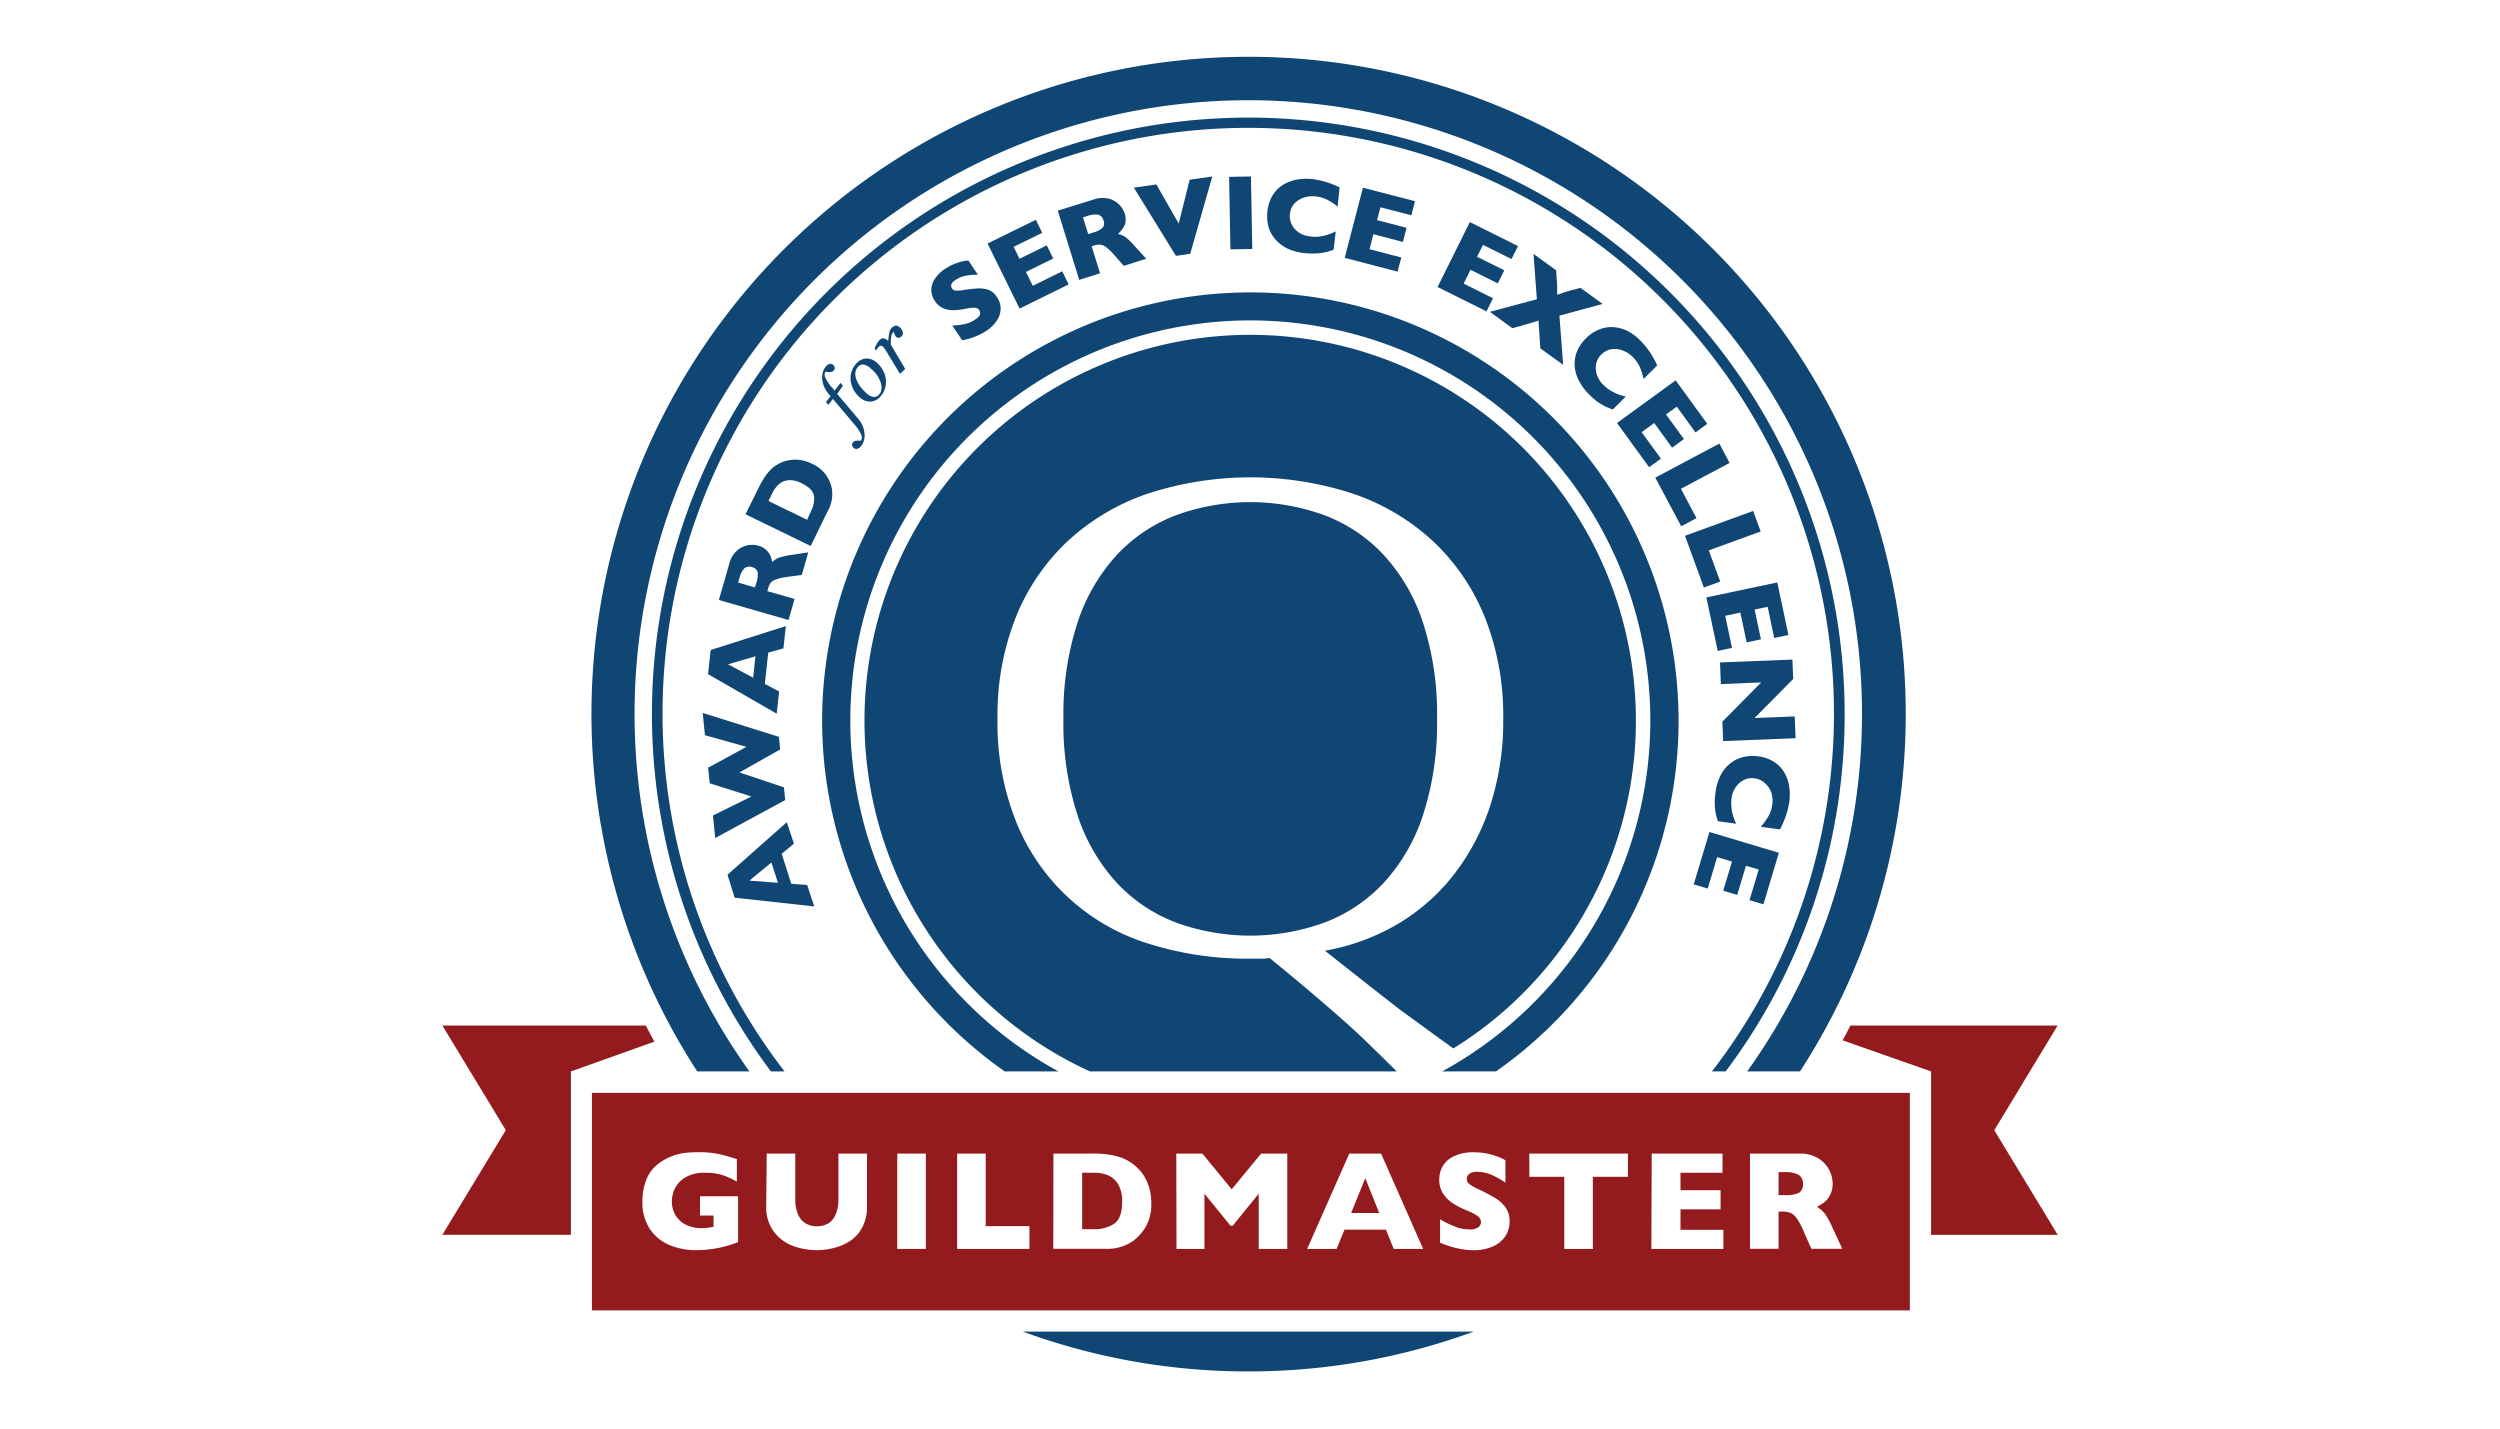 <svg id="Layer_1" data-name="Layer 1" xmlns="http://www.w3.org/2000/svg" viewBox="0 0 350 200"><defs><style>.cls-1{fill:#104674;}.cls-2{fill:#114674;}.cls-3{fill:#931b1e;}</style></defs><title>benefit-guildmaster</title><path class="cls-1" d="M114,126.9l-1-3-2.22-.17-1.34-4.2,1.71-1.42-1-3-8.3,7.35,1,3.22Zm-6-6.15.91,2.84-4-.3Z"/><polygon class="cls-1" points="100.13 117.32 109.93 112.01 109.75 110.23 103.53 108.14 109.22 104.92 109.05 103.16 98.38 99.81 98.69 102.93 104.5 104.56 99.14 107.48 99.36 109.66 105.2 111.51 99.81 114.17 100.13 117.32"/><path class="cls-1" d="M99.13,94.38l9.61,5.54.34-3.11-2-1.06.47-4.38,2.13-.6.34-3.12L99.49,91Zm6.63-2.5-.32,3L101.92,93Z"/><path class="cls-1" d="M107.88,81.61a1.75,1.75,0,0,1,.76-.49,7.55,7.55,0,0,1,1.61-.36l2-.27.91-3.16-2.4.37a8.46,8.46,0,0,0-1.77.4,2.85,2.85,0,0,0-.87.59,8.42,8.42,0,0,0-.24-.84,2.55,2.55,0,0,0-.57-.82,2.74,2.74,0,0,0-1.17-.64,3.19,3.19,0,0,0-3,.73A3.71,3.71,0,0,0,102.08,79l-1.44,5,9.75,2.8.85-2.94-3.81-1.1.09-.33A2.65,2.65,0,0,1,107.88,81.61Zm-2,0-.19.63-2.35-.68.18-.62a3,3,0,0,1,.68-1.36,1.08,1.08,0,0,1,1.08-.18,1,1,0,0,1,.78.66A3.27,3.27,0,0,1,105.89,81.61Z"/><path class="cls-1" d="M115.9,71.52a4.82,4.82,0,0,0,.56-3.12,5.21,5.21,0,0,0-.79-1.87,4.86,4.86,0,0,0-2-1.61,5.65,5.65,0,0,0-1.59-.51,4.63,4.63,0,0,0-1.48,0,4.76,4.76,0,0,0-1.3.38,5.92,5.92,0,0,0-.73.4,4.82,4.82,0,0,0-.76.66,6.76,6.76,0,0,0-.79,1,11.61,11.61,0,0,0-.8,1.42L104.37,72l9.13,4.44,2.33-4.79Zm-2.38.08L113,72.77l-5.41-2.63.57-1.17a4.16,4.16,0,0,1,.81-1.11,2.33,2.33,0,0,1,1.33-.62,3.41,3.41,0,0,1,1.94.42c1.06.52,1.64,1.13,1.73,1.82A3.78,3.78,0,0,1,113.52,71.6Z"/><path class="cls-1" d="M115.91,52.09a1.47,1.47,0,0,0,.31,0,.67.67,0,0,0,.28-.06.51.51,0,0,0,.24-.18.5.5,0,0,0,.11-.44.65.65,0,0,0-.24-.35.55.55,0,0,0-.5-.1,1.07,1.07,0,0,0-.56.44,2.07,2.07,0,0,0-.37.79,2.57,2.57,0,0,0-.06,1,3.71,3.71,0,0,0,.28,1,4,4,0,0,0,.64,1l.24.28-.64.82.32.39.64-.83,3.06,3.62a5.34,5.34,0,0,1,.88,1.32.92.92,0,0,1,0,.9l-.31,0-.3,0a1.5,1.5,0,0,0-.29.06.53.53,0,0,0-.23.19.46.46,0,0,0-.11.42.71.71,0,0,0,.24.37.57.57,0,0,0,.49.1,1.1,1.1,0,0,0,.57-.44,2.43,2.43,0,0,0,.42-1.78,3.6,3.6,0,0,0-.89-2l-2.92-3.46L118,54l-.32-.39-.83,1.07-.38-.44a5.45,5.45,0,0,1-.92-1.37.86.86,0,0,1,0-.82Z"/><path class="cls-1" d="M119.84,50.94a3.05,3.05,0,0,0-.64,1.15,3.15,3.15,0,0,0-.1,1.25,3.83,3.83,0,0,0,.39,1.2,3.64,3.64,0,0,0,.84,1.06,2.14,2.14,0,0,0,1.52.62,1.94,1.94,0,0,0,1.4-.7,2.93,2.93,0,0,0,.67-1.21A3,3,0,0,0,124,53a3.17,3.17,0,0,0-.41-1.2,4,4,0,0,0-.8-1,2.17,2.17,0,0,0-1.5-.61A2,2,0,0,0,119.84,50.94Zm2.86,1.46a4,4,0,0,1,.54,1,2.32,2.32,0,0,1,.17,1,1.31,1.31,0,0,1-.34.84.92.92,0,0,1-.83.33,2.07,2.07,0,0,1-1-.58,6,6,0,0,1-.72-.77,4.4,4.4,0,0,1-.56-.94,2.12,2.12,0,0,1-.21-1.1,1.5,1.5,0,0,1,.35-.81.93.93,0,0,1,.81-.33,2,2,0,0,1,1,.56A5.22,5.22,0,0,1,122.7,52.4Z"/><path class="cls-1" d="M124.81,46.94a1.44,1.44,0,0,1,.16-.35,1,1,0,0,1,.13-.17c.05.14.1.28.16.41a1,1,0,0,0,.2.33.45.45,0,0,0,.33.13.59.59,0,0,0,.41-.19.58.58,0,0,0,.19-.29.8.8,0,0,0,0-.31,1.17,1.17,0,0,0-.12-.3,1.89,1.89,0,0,0-.2-.27,1.4,1.4,0,0,0-.33-.27.81.81,0,0,0-.31-.06.67.67,0,0,0-.3.08,1.56,1.56,0,0,0-.27.2,1.21,1.21,0,0,0-.34.64,9.49,9.49,0,0,0-.17,1.23l0,0a1.11,1.11,0,0,0-.62-.38.7.7,0,0,0-.6.25,1.89,1.89,0,0,0-.34.45,5.29,5.29,0,0,0-.34.71l.18.31c0-.06.09-.14.16-.25a.93.93,0,0,1,.19-.23.53.53,0,0,1,.36-.21c.1,0,.21.07.35.22a1.64,1.64,0,0,1,.23.31l.21.33L126,52.34l.73-.69-2-3.38a4.7,4.7,0,0,1,0-.78A2.73,2.73,0,0,1,124.81,46.94Z"/><path class="cls-1" d="M133.76,39.21a3.74,3.74,0,0,1,1.55-.63,8,8,0,0,1,1.6-.11l-1.34-2a7.14,7.14,0,0,0-.71.1,6.18,6.18,0,0,0-1.19.36,7.29,7.29,0,0,0-1.4.74,4.77,4.77,0,0,0-1.45,1.46,2.85,2.85,0,0,0-.43,1.57,2.78,2.78,0,0,0,.5,1.45,2.63,2.63,0,0,0,1.16,1,3.48,3.48,0,0,0,1.43.28,9.18,9.18,0,0,0,1.64-.19,5.88,5.88,0,0,1,1.28-.16.84.84,0,0,1,.71.35.76.76,0,0,1,.09.54c0,.23-.26.49-.7.78a4,4,0,0,1-1.49.63,10,10,0,0,1-1.7.19l1.4,2.07a10.18,10.18,0,0,0,1.61-.44,8.72,8.72,0,0,0,1.13-.5,5.67,5.67,0,0,0,.66-.4,5,5,0,0,0,1.45-1.42,3.13,3.13,0,0,0,.53-1.65,2.81,2.81,0,0,0-.52-1.63,2.43,2.43,0,0,0-1.14-1,3.81,3.81,0,0,0-1.48-.22,19.18,19.18,0,0,0-2.1.23,3.94,3.94,0,0,1-1.06.07.65.65,0,0,1-.5-.28.74.74,0,0,1-.1-.6A1.27,1.27,0,0,1,133.76,39.21Z"/><polygon class="cls-1" points="145.02 30.77 138.26 34.09 142.74 43.2 149.61 39.82 148.71 37.98 144.59 40.01 143.63 38.07 147.45 36.19 146.55 34.35 142.73 36.23 141.91 34.56 145.91 32.59 145.02 30.77"/><path class="cls-1" d="M157.55,31.2a2.58,2.58,0,0,0-.1-1.33,3.17,3.17,0,0,0-.76-1.22,3,3,0,0,0-1.48-.84,3.75,3.75,0,0,0-2.12.13l-5,1.55,3,9.69,2.92-.92-1.18-3.78.33-.1a2.19,2.19,0,0,1,.86-.13,1.67,1.67,0,0,1,.83.35,7.39,7.39,0,0,1,1.18,1.14l1.3,1.48,3.14-1-1.64-1.8a8.36,8.36,0,0,0-1.3-1.25,2.72,2.72,0,0,0-1-.4,8.16,8.16,0,0,0,.57-.67A2.32,2.32,0,0,0,157.55,31.2Zm-3.18.68a3.18,3.18,0,0,1-1.39.69l-.63.2-.73-2.33.62-.2a3,3,0,0,1,1.51-.18,1.06,1.06,0,0,1,.74.8A1,1,0,0,1,154.37,31.88Z"/><polygon class="cls-1" points="166.63 35.53 169.72 24.71 166.55 25.16 165.02 31.3 161.89 25.82 158.74 26.27 164.63 35.82 166.63 35.53"/><rect class="cls-1" x="172.17" y="24.74" width="3.06" height="10.15" transform="translate(-0.52 3.18) rotate(-1.05)"/><path class="cls-1" d="M182.49,27.68a3.93,3.93,0,0,1,1.68-.18,4.42,4.42,0,0,1,1.69.49,9.5,9.5,0,0,1,1.41.93l.27-2.69a12.24,12.24,0,0,0-3.82-1.16,7.44,7.44,0,0,0-2.22.09,5.51,5.51,0,0,0-1.95.76,4.57,4.57,0,0,0-1.43,1.5,5.47,5.47,0,0,0-.69,2.24,5.74,5.74,0,0,0,.17,2.13,4.66,4.66,0,0,0,1,1.78,5.43,5.43,0,0,0,1.71,1.26,7.3,7.3,0,0,0,2.33.6,10.78,10.78,0,0,0,1.38.06,9.09,9.09,0,0,0,1.36-.14,7.24,7.24,0,0,0,1.33-.4L187,32.4c-.33.16-.66.3-1,.42a6.46,6.46,0,0,1-1.15.28,5.08,5.08,0,0,1-1.41,0,3.5,3.5,0,0,1-1.59-.54,2.92,2.92,0,0,1-1-1.13,2.6,2.6,0,0,1-.27-1.45,2.55,2.55,0,0,1,.62-1.46A3.08,3.08,0,0,1,182.49,27.68Z"/><polygon class="cls-1" points="197.59 30.14 198.1 28.17 190.81 26.28 188.26 36.1 195.66 38.03 196.18 36.05 191.73 34.89 192.28 32.79 196.41 33.87 196.92 31.89 192.79 30.82 193.26 29.02 197.59 30.14"/><polygon class="cls-1" points="201.26 40.18 208.11 43.59 209.02 41.76 204.91 39.71 205.87 37.77 209.69 39.67 210.6 37.84 206.79 35.95 207.62 34.28 211.61 36.27 212.52 34.45 205.78 31.09 201.26 40.18"/><path class="cls-1" d="M211.72,45.94l1.42-.38c.57-.16,1.33-.38,2.26-.68,0,.21,0,.62.07,1.23s.06,1,.06,1l.12,1.66,3.19,2.31-.52-6.89,6.05-1.64-3.1-2.25-1.21.31c-.48.12-1.16.34-2.05.66,0-.92,0-1.7-.08-2.33l-.07-1.1-3.17-2.29.47,6.35-6.58,1.75Z"/><path class="cls-1" d="M228.1,46.47a5.36,5.36,0,0,0-2-.65,4.43,4.43,0,0,0-2.06.25,5.38,5.38,0,0,0-2,1.29,5.6,5.6,0,0,0-1.22,1.75,4.54,4.54,0,0,0-.37,2,5,5,0,0,0,.51,2,7.28,7.28,0,0,0,1.41,2,12.63,12.63,0,0,0,1,.93,7.43,7.43,0,0,0,1.14.74,7.71,7.71,0,0,0,1.28.55l1.82-1.81a9.42,9.42,0,0,1-1-.29,6.25,6.25,0,0,1-1.06-.51,5.07,5.07,0,0,1-1.11-.87,3.47,3.47,0,0,1-.89-1.43,3,3,0,0,1-.08-1.53,2.7,2.7,0,0,1,2.13-2,3.08,3.08,0,0,1,1.58.18,3.82,3.82,0,0,1,1.42.92,4.69,4.69,0,0,1,1,1.45,10.47,10.47,0,0,1,.5,1.61l1.91-1.89a12,12,0,0,0-2.21-3.33A7.25,7.25,0,0,0,228.1,46.47Z"/><polygon class="cls-1" points="237.37 60.54 239.02 59.34 234.59 53.25 226.38 59.22 230.88 65.41 232.53 64.21 229.83 60.5 231.59 59.22 234.09 62.67 235.75 61.47 233.24 58.02 234.75 56.93 237.37 60.54"/><polygon class="cls-1" points="237.51 72.54 235.33 68.43 242.14 64.81 240.71 62.1 231.74 66.87 235.37 73.68 237.51 72.54"/><polygon class="cls-1" points="240.83 81.42 239.23 77.05 246.49 74.41 245.44 71.53 235.9 75.01 238.54 82.25 240.83 81.42"/><polygon class="cls-1" points="238.89 83.64 240.48 91.13 242.48 90.7 241.53 86.21 243.65 85.76 244.53 89.93 246.53 89.51 245.65 85.34 247.47 84.95 248.39 89.32 250.38 88.9 248.82 81.54 238.89 83.64"/><polygon class="cls-1" points="250.94 92.34 240.8 92.74 240.92 95.77 246.57 95.54 241.13 101.03 241.24 103.75 251.38 103.35 251.26 100.3 245.64 100.52 251.05 95.05 250.94 92.34"/><path class="cls-1" d="M247.52,114.38a10.86,10.86,0,0,1-1,1.37l2.67.37a11.93,11.93,0,0,0,1.3-3.77,7.51,7.51,0,0,0,0-2.22,5.38,5.38,0,0,0-.7-2,4.36,4.36,0,0,0-1.45-1.48,5.36,5.36,0,0,0-2.21-.77A5.8,5.8,0,0,0,244,106a4.58,4.58,0,0,0-1.81.92,5,5,0,0,0-1.32,1.65,7.11,7.11,0,0,0-.69,2.31,9.38,9.38,0,0,0-.11,1.38,7.77,7.77,0,0,0,.09,1.36,7.46,7.46,0,0,0,.35,1.35l2.54.35a9.49,9.49,0,0,1-.38-1,5.85,5.85,0,0,1-.25-1.15,5.57,5.57,0,0,1,0-1.41,3.48,3.48,0,0,1,.6-1.58,2.9,2.9,0,0,1,1.17-1,2.41,2.41,0,0,1,1.45-.21,2.51,2.51,0,0,1,1.44.67A3.11,3.11,0,0,1,248,111a3.85,3.85,0,0,1,.11,1.69A4.38,4.38,0,0,1,247.52,114.38Z"/><polygon class="cls-1" points="240.4 120 242.48 120.62 241.25 124.7 243.21 125.29 244.43 121.21 246.22 121.74 244.93 126.02 246.88 126.61 249.04 119.39 239.32 116.48 237.12 123.81 239.08 124.4 240.4 120"/><path class="cls-1" d="M203.47,146.78A54,54,0,1,0,152.6,150h42.94c-2-2-5.19-5.12-6.55-6.33q-5.3-4.72-11.25-9.55a8.29,8.29,0,0,1-1.42.09H175a45.8,45.8,0,0,1-14.28-2.12A29.2,29.2,0,0,1,142.24,115a37.29,37.29,0,0,1-2.59-14.33,37.27,37.27,0,0,1,2.59-14.32,29.84,29.84,0,0,1,7.28-10.63,31.29,31.29,0,0,1,11.2-6.62,46.33,46.33,0,0,1,28.65,0,31.29,31.29,0,0,1,11.2,6.62,29.84,29.84,0,0,1,7.28,10.63,37.27,37.27,0,0,1,2.6,14.32,38.22,38.22,0,0,1-1.8,12.06,31.84,31.84,0,0,1-5.05,9.64,28.07,28.07,0,0,1-7.85,6.95,30.46,30.46,0,0,1-10.26,3.78q5.12,4.06,10.35,8.13C197.11,142.18,201.29,145.21,203.47,146.78Z"/><path class="cls-2" d="M201.19,100.64a41.51,41.51,0,0,0-2-13.56,25.8,25.8,0,0,0-5.53-9.45,21.94,21.94,0,0,0-8.32-5.53,30.4,30.4,0,0,0-20.61,0,22,22,0,0,0-8.32,5.53,25.93,25.93,0,0,0-5.53,9.45,41.52,41.52,0,0,0-2,13.56,41.54,41.54,0,0,0,2,13.57,25.93,25.93,0,0,0,5.53,9.45,22,22,0,0,0,8.32,5.53,30.4,30.4,0,0,0,20.61,0,21.94,21.94,0,0,0,8.32-5.53,25.8,25.8,0,0,0,5.53-9.45A41.53,41.53,0,0,0,201.19,100.64Z"/><path class="cls-1" d="M235,100.9A59.95,59.95,0,1,0,140.67,150h7.52a56,56,0,1,1,53.71,0h7.53A59.86,59.86,0,0,0,235,100.9Z"/><path class="cls-1" d="M258.25,100a83.49,83.49,0,1,0-150.32,50h1.91a82,82,0,1,1,129.83,0h1.92A83,83,0,0,0,258.25,100Z"/><path class="cls-1" d="M174.76,192a91.55,91.55,0,0,0,31.57-5.58H143.18A91.6,91.6,0,0,0,174.76,192Z"/><path class="cls-1" d="M104.92,150a85.92,85.92,0,1,1,139.68,0H252a92,92,0,1,0-154.39,0Z"/><path class="cls-3" d="M82.87,183.46H267.38V153H82.87ZM245,161.5h6.85a5,5,0,0,1,2.72.67,4.2,4.2,0,0,1,2,3.47,3.43,3.43,0,0,1-.39,1.71,3.07,3.07,0,0,1-.82,1,9.76,9.76,0,0,1-1,.61,3.77,3.77,0,0,1,1.07.89,11.09,11.09,0,0,1,1.14,2.08l1.35,2.9h-4.33l-1.05-2.37a9.61,9.61,0,0,0-1-1.9,2.26,2.26,0,0,0-.9-.77,3.24,3.24,0,0,0-1.13-.17H249v5.21h-4Zm-13.76,0h9.91v2.68h-5.88v2.45h5.61v2.68h-5.61v2.86h6v2.68H231.19Zm-17.14,0h13.81v3.25H223v10.1h-4v-10.1h-4.89ZM202,163.23a3.61,3.61,0,0,1,1.62-1.39,6.07,6.07,0,0,1,2.66-.52,9.68,9.68,0,0,1,2.07.21,9.36,9.36,0,0,1,1.56.49,7.36,7.36,0,0,1,.85.42v3.14a10.16,10.16,0,0,0-1.83-1.05,5.07,5.07,0,0,0-2.15-.47,1.69,1.69,0,0,0-1.09.29.91.91,0,0,0-.34.71.89.89,0,0,0,.34.69,6.11,6.11,0,0,0,1.2.7,24,24,0,0,1,2.47,1.3,4.83,4.83,0,0,1,1.45,1.34,3.21,3.21,0,0,1,.53,1.88,3.73,3.73,0,0,1-.64,2.17,4.07,4.07,0,0,1-1.79,1.4,6.6,6.6,0,0,1-2.63.49q-.42,0-1-.06a10.87,10.87,0,0,1-1.6-.29,13,13,0,0,1-2.07-.71v-3.28a13.11,13.11,0,0,0,2,1,5.24,5.24,0,0,0,2.09.42,1.84,1.84,0,0,0,1.34-.35,1,1,0,0,0,.3-.64,1.09,1.09,0,0,0-.52-.91,7.74,7.74,0,0,0-1.51-.76,11.94,11.94,0,0,1-1.93-1,4.6,4.6,0,0,1-1.35-1.36,3.44,3.44,0,0,1-.53-1.94A3.7,3.7,0,0,1,202,163.23Zm-13.1-1.73h4.45l5.89,13.35h-4.12l-1.09-2.7h-5.8l-1.11,2.7H183Zm-24.22,0h3.65l4.11,5,4.12-5h3.66v13.35h-4v-7.73l-3.64,4.48h-.31l-3.65-4.48v7.73h-3.91Zm-17.2,0H153a14.6,14.6,0,0,1,2.14.13,10.7,10.7,0,0,1,1.61.36,6.25,6.25,0,0,1,1.21.54,5.53,5.53,0,0,1,.9.63,6.34,6.34,0,0,1,1.2,1.32,6.65,6.65,0,0,1,.82,1.76,7.56,7.56,0,0,1,.3,2.18,6.31,6.31,0,0,1-.75,3.29,7,7,0,0,1-1.76,2,6.34,6.34,0,0,1-4,1.12h-7.21Zm-13.48,0h4v10.16h6.12v3.19H134Zm-8.38,0h4v13.35h-4Zm-18.28,0h4v6.33a5.46,5.46,0,0,0,.38,2.18,2.63,2.63,0,0,0,1.06,1.26,3.08,3.08,0,0,0,1.61.41,3.13,3.13,0,0,0,1.57-.4A2.6,2.6,0,0,0,117,170a5.29,5.29,0,0,0,.38-2.18V161.5h4v7.37a6.12,6.12,0,0,1-.64,2.92,5.12,5.12,0,0,1-1.7,1.92,7.34,7.34,0,0,1-2.27,1,9.68,9.68,0,0,1-5.73-.27,5.89,5.89,0,0,1-2.69-2,5.68,5.68,0,0,1-1.08-3.61Zm-16.89,3.77A5,5,0,0,1,92.08,163a7.21,7.21,0,0,1,1.83-1.07,7.64,7.64,0,0,1,1.82-.5,14.58,14.58,0,0,1,2-.12,13,13,0,0,1,2.91.26c.77.18,1.61.41,2.52.7v3.16a11.21,11.21,0,0,0-1.92-.89,7.85,7.85,0,0,0-2.52-.35,5.14,5.14,0,0,0-2.79.66,3.69,3.69,0,0,0-1.46,1.57,4.38,4.38,0,0,0-.41,1.78,3.83,3.83,0,0,0,.47,1.86,3.5,3.5,0,0,0,1.43,1.37,4.85,4.85,0,0,0,2.3.51,6.92,6.92,0,0,0,1.64-.2v-1.57H98v-2.69h5.33v6.42l-.74.27c-.21.07-.41.14-.6.19s-.46.13-.82.22a16.74,16.74,0,0,1-1.83.33,16.56,16.56,0,0,1-1.92.11,9.52,9.52,0,0,1-3.76-.74A6.22,6.22,0,0,1,90.94,172a6.78,6.78,0,0,1-1-3.83A8.2,8.2,0,0,1,90.44,165.27Z"/><path class="cls-3" d="M157.1,168.24a4.44,4.44,0,0,0-.62-2.54,3,3,0,0,0-1.49-1.21,5.17,5.17,0,0,0-1.78-.31H151.5v7.91h1.71a4.93,4.93,0,0,0,2.74-.75C156.72,170.84,157.1,169.81,157.1,168.24Z"/><polygon class="cls-3" points="191.14 164.95 189.16 169.82 193.09 169.82 191.14 164.95"/><path class="cls-3" d="M251.86,167a1.34,1.34,0,0,0,.55-1.24,1.38,1.38,0,0,0-.61-1.29,3.94,3.94,0,0,0-2-.37H249v3.22h.86A4.41,4.41,0,0,0,251.86,167Z"/><path class="cls-3" d="M91.61,145.83c-.41-.75-.8-1.51-1.2-2.26H61.93l8.88,14.65-8.88,14.65h18V150h0Z"/><path class="cls-3" d="M288.07,143.57h-29c-.36.69-.72,1.39-1.1,2.08L270.35,150v0h0v22.88h17.73l-8.88-14.65Z"/></svg>